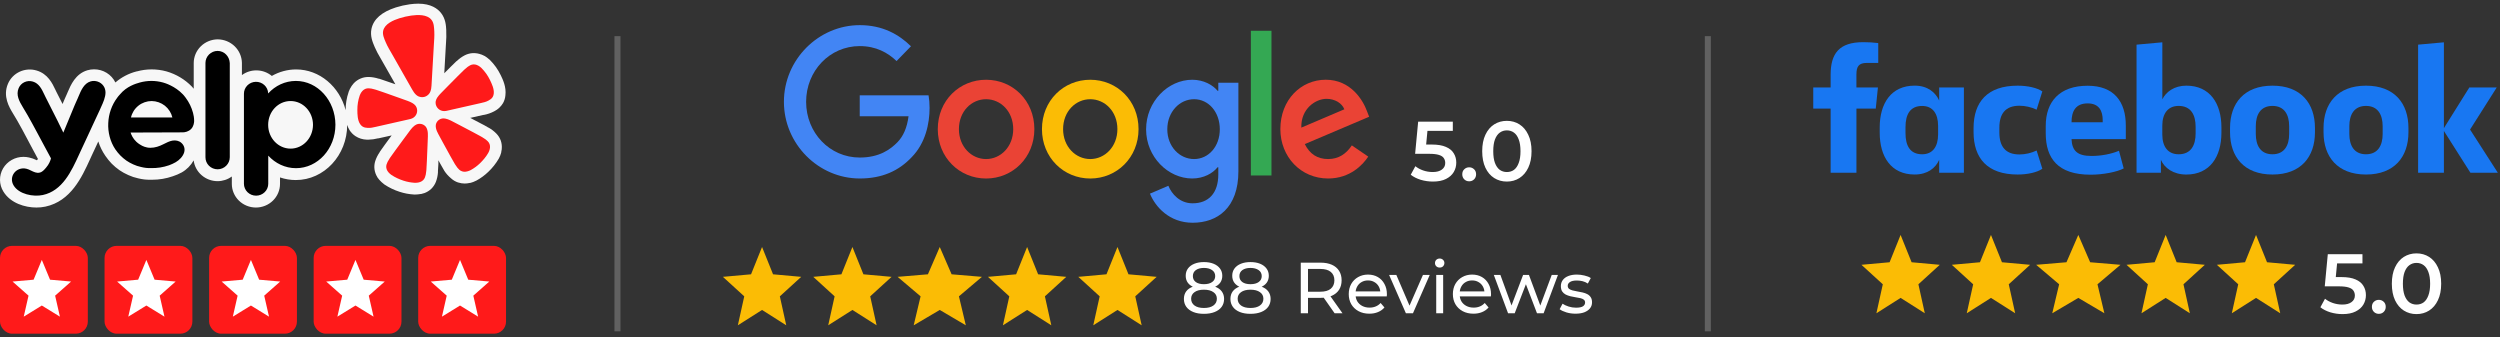 <?xml version="1.0"?>
<svg xmlns="http://www.w3.org/2000/svg" width="415" height="56" viewBox="0 0 415 56" fill="none">
<rect x="0" y="0" width="415" height="56" fill="#333333" stroke="none"/>
<path d="M83.107 12.452C82.655 11.521 82.047 10.671 81.309 9.937C81.161 9.796 81.002 9.666 80.834 9.548C80.707 9.452 80.575 9.362 80.438 9.28H80.41L80.374 9.26C80.226 9.181 80.074 9.11 79.919 9.047H79.879C79.488 8.895 79.072 8.817 78.652 8.817H78.478C78.016 8.846 77.566 8.967 77.155 9.175C76.67 9.428 76.225 9.749 75.833 10.127H75.809L75.785 10.151C75.769 10.168 75.752 10.184 75.733 10.197L75.658 10.267C75.389 10.515 75.119 10.784 74.807 11.098L74.585 11.325C74.304 11.601 74.026 11.879 73.75 12.159C73.836 10.691 73.928 9.187 74.003 7.694C74.003 7.504 74.023 7.306 74.038 7.118C74.094 6.466 74.108 5.81 74.078 5.156V4.997C74.038 4.251 73.975 3.127 73.218 2.164C72.662 1.447 71.551 0.609 69.438 0.609C68.959 0.612 68.482 0.647 68.008 0.714C67.23 0.822 66.463 0.995 65.715 1.231C63.363 1.989 62.005 3.173 61.664 4.783C61.414 5.976 61.863 7.014 62.155 7.701L62.218 7.85C62.484 8.452 62.789 9.036 63.133 9.599L63.419 10.1C64.147 11.401 64.885 12.696 65.632 13.987L64.499 13.598L64.21 13.497C63.791 13.346 63.419 13.217 63.074 13.108L62.979 13.081L62.912 13.062H62.848C62.326 12.89 61.782 12.795 61.232 12.778H61.146C60.712 12.777 60.282 12.861 59.882 13.027C59.44 13.21 59.043 13.484 58.717 13.831C58.609 13.957 58.506 14.086 58.409 14.22L58.386 14.251L58.362 14.286C58.162 14.585 57.998 14.906 57.875 15.242V15.266C57.539 16.238 57.371 17.259 57.379 18.285C56.37 14.399 53.06 11.526 49.155 11.526C47.737 11.53 46.346 11.904 45.124 12.607C44.435 12.036 43.569 11.71 42.666 11.684C41.764 11.657 40.88 11.932 40.158 12.463V10.419C40.133 9.389 39.703 8.408 38.957 7.683C38.211 6.959 37.208 6.546 36.158 6.532C35.094 6.536 34.076 6.954 33.326 7.695C32.576 8.435 32.156 9.437 32.158 10.482V14.729C32.058 14.6 31.951 14.477 31.838 14.36C30.686 13.176 29.237 12.311 27.636 11.852C26.023 11.407 24.317 11.409 22.705 11.857H22.662C21.363 12.191 20.161 12.819 19.154 13.691C18.836 13.035 18.334 12.481 17.707 12.094C17.08 11.707 16.354 11.504 15.613 11.507C15.237 11.507 14.865 11.561 14.505 11.666C12.524 12.253 11.732 14.142 11.249 15.269C11.205 15.374 11.165 15.472 11.123 15.565C11.004 15.845 10.889 16.093 10.798 16.292C10.706 16.484 10.621 16.68 10.544 16.879C10.489 17.03 10.441 17.134 10.387 17.267C10.056 16.609 9.722 15.952 9.385 15.297L9.185 14.885C8.687 13.834 7.938 12.257 6.078 11.705C5.15 11.427 4.15 11.497 3.272 11.901C2.394 12.306 1.701 13.016 1.326 13.894C0.426 15.981 1.543 17.823 2.141 18.81C2.569 19.511 3.119 20.438 3.635 21.403C3.855 21.791 3.939 21.955 4.426 22.883L4.497 23.012L5.115 24.178C5.262 24.445 5.424 24.753 5.614 25.111C5.816 25.499 6.046 25.919 6.299 26.385C6.256 26.444 6.212 26.506 6.161 26.564L6.125 26.607L6.069 26.58C5.674 26.383 5.255 26.236 4.823 26.144C4.517 26.075 4.205 26.039 3.892 26.039C3.206 26.039 2.533 26.216 1.939 26.552C1.345 26.888 0.852 27.372 0.509 27.955C0.167 28.542 -0.009 29.208 0 29.884C0.01 30.561 0.203 31.222 0.562 31.8C1.749 33.742 4.169 34.45 6.05 34.45C6.549 34.452 7.047 34.402 7.534 34.299C11.761 33.398 13.59 29.401 14.925 26.483L15.193 25.896C15.469 25.277 15.755 24.662 16.053 24.053L16.318 23.481C16.588 24.332 16.984 25.139 17.494 25.876C17.809 26.336 18.16 26.769 18.547 27.171C18.941 27.566 19.369 27.925 19.827 28.247C20.288 28.562 20.782 28.834 21.296 29.059C21.821 29.3 22.369 29.481 22.935 29.604C23.282 29.687 23.634 29.751 23.989 29.793C24.314 29.827 24.64 29.842 24.967 29.837H25.256C26.428 29.838 27.593 29.641 28.698 29.254C29.206 29.089 29.698 28.878 30.167 28.624C31.001 28.149 31.686 27.458 32.146 26.626C32.268 27.574 32.737 28.447 33.465 29.081C34.194 29.715 35.132 30.068 36.106 30.074C36.963 30.074 37.797 29.801 38.483 29.296V30.525C38.483 31.566 38.904 32.564 39.654 33.3C40.404 34.037 41.422 34.45 42.482 34.45C43.543 34.45 44.56 34.037 45.31 33.3C46.06 32.564 46.482 31.566 46.482 30.525V29.453C47.326 29.741 48.213 29.888 49.108 29.887C53.804 29.887 57.625 25.782 57.633 20.737C57.73 21.043 57.863 21.337 58.029 21.613C58.281 22.002 58.61 22.337 59 22.596C59.559 22.962 60.212 23.165 60.885 23.183H61.193C61.716 23.171 62.236 23.098 62.741 22.965H62.825L65.014 22.479C64.67 22.946 64.333 23.4 64.009 23.851L63.826 24.104C63.562 24.461 63.335 24.776 63.133 25.079L63.078 25.165L63.038 25.223L63.019 25.25V25.278C62.705 25.726 62.459 26.217 62.29 26.735C62.151 27.174 62.108 27.636 62.164 28.092C62.225 28.557 62.387 29.006 62.638 29.405V29.425C62.73 29.565 62.832 29.701 62.935 29.813L62.959 29.837L62.979 29.863C63.09 29.992 63.212 30.113 63.336 30.229C63.481 30.37 63.637 30.5 63.803 30.619C64.586 31.144 65.442 31.556 66.345 31.842C67.114 32.093 67.913 32.244 68.721 32.289H68.952C69.084 32.291 69.216 32.284 69.347 32.27C69.512 32.256 69.676 32.235 69.838 32.204H69.909C70.075 32.166 70.239 32.118 70.4 32.064H70.424C70.868 31.902 71.273 31.65 71.612 31.325C71.938 31 72.192 30.612 72.36 30.187C72.552 29.677 72.667 29.143 72.701 28.601V28.531C72.704 28.507 72.704 28.484 72.701 28.461V28.371C72.736 27.983 72.753 27.625 72.772 27.205V26.608L72.907 26.848L73.061 27.132C73.275 27.52 73.457 27.847 73.647 28.158L73.695 28.235L73.738 28.305V28.329L73.759 28.36C74.063 28.821 74.433 29.235 74.859 29.591C75.2 29.906 75.604 30.146 76.047 30.295H76.071C76.414 30.408 76.774 30.466 77.136 30.466C77.249 30.466 77.361 30.459 77.472 30.447H77.509C77.679 30.428 77.848 30.4 78.016 30.361H78.086C78.249 30.32 78.409 30.267 78.566 30.206C78.753 30.137 78.933 30.055 79.108 29.961C79.817 29.573 80.47 29.093 81.049 28.535C81.733 27.889 82.319 27.151 82.791 26.343C82.973 26.021 83.112 25.677 83.203 25.32V25.254C83.242 25.093 83.272 24.93 83.29 24.765V24.713C83.335 24.252 83.281 23.786 83.132 23.346C82.976 22.91 82.727 22.513 82.403 22.18C82.019 21.788 81.581 21.453 81.1 21.184H81.072L81.04 21.166L80.978 21.131L80.898 21.079C80.582 20.897 80.229 20.691 79.857 20.513L79.548 20.349C79.056 20.08 78.558 19.82 78.055 19.572L80.225 19.078H80.309C80.925 18.964 81.519 18.755 82.07 18.46C82.666 18.156 83.161 17.692 83.5 17.123C83.723 16.727 83.858 16.289 83.896 15.837C84.07 14.434 83.469 13.194 83.109 12.452H83.107Z" fill="white" fill-opacity="0.96"/>
<path d="M66.748 20.068L68.055 19.771C68.082 19.765 68.128 19.755 68.183 19.737C68.543 19.642 68.853 19.414 69.045 19.099C69.237 18.785 69.298 18.41 69.214 18.052L69.209 18.029C69.166 17.858 69.09 17.697 68.986 17.553C68.84 17.37 68.659 17.218 68.453 17.104C68.211 16.968 67.957 16.853 67.695 16.759L66.263 16.245C65.459 15.952 64.655 15.667 63.843 15.387C63.317 15.204 62.871 15.043 62.484 14.924C62.41 14.904 62.337 14.882 62.265 14.858C61.797 14.718 61.467 14.659 61.189 14.657C61.003 14.65 60.818 14.684 60.646 14.754C60.467 14.83 60.306 14.943 60.174 15.084C60.108 15.157 60.047 15.233 59.989 15.312C59.878 15.481 59.785 15.661 59.714 15.85C59.448 16.622 59.316 17.431 59.322 18.246C59.327 18.981 59.347 19.926 59.76 20.567C59.859 20.731 59.992 20.873 60.151 20.984C60.445 21.183 60.741 21.209 61.05 21.231C61.512 21.263 61.958 21.153 62.404 21.051L66.745 20.067L66.748 20.068ZM81.325 13.261C80.968 12.526 80.489 11.855 79.906 11.276C79.831 11.202 79.75 11.134 79.665 11.072C79.586 11.014 79.504 10.96 79.419 10.91C79.332 10.863 79.242 10.821 79.15 10.783C78.969 10.713 78.775 10.682 78.581 10.691C78.395 10.701 78.213 10.752 78.048 10.838C77.8 10.96 77.53 11.155 77.171 11.482C77.122 11.53 77.06 11.585 77.003 11.636C76.708 11.909 76.379 12.246 75.987 12.637C75.382 13.238 74.787 13.841 74.194 14.45L73.134 15.53C72.94 15.727 72.764 15.939 72.607 16.165C72.472 16.357 72.377 16.572 72.327 16.799C72.298 16.973 72.303 17.151 72.339 17.324L72.345 17.347C72.428 17.704 72.65 18.015 72.963 18.215C73.276 18.414 73.655 18.487 74.022 18.418C74.066 18.412 74.11 18.404 74.153 18.393L79.801 17.112C80.247 17.011 80.698 16.918 81.098 16.689C81.367 16.538 81.622 16.387 81.797 16.082C81.89 15.914 81.947 15.729 81.963 15.538C82.05 14.782 81.648 13.924 81.325 13.261ZM71.213 15.591C71.623 15.087 71.623 14.335 71.658 13.719C71.782 11.664 71.911 9.609 72.015 7.553C72.054 6.774 72.139 6.006 72.092 5.221C72.053 4.574 72.049 3.831 71.632 3.299C70.897 2.362 69.329 2.439 68.26 2.585C67.93 2.63 67.603 2.691 67.279 2.767C66.954 2.843 66.63 2.926 66.316 3.026C65.289 3.356 63.846 3.961 63.603 5.122C63.464 5.778 63.792 6.449 64.043 7.048C64.351 7.774 64.77 8.428 65.152 9.111C66.162 10.914 67.191 12.707 68.216 14.502C68.524 15.037 68.856 15.715 69.449 15.993C69.489 16.01 69.529 16.024 69.57 16.038C69.835 16.136 70.126 16.155 70.402 16.092L70.451 16.082C70.707 16.013 70.938 15.876 71.12 15.687C71.153 15.656 71.183 15.626 71.213 15.591ZM70.723 21.093C70.564 20.872 70.337 20.707 70.076 20.621C69.814 20.534 69.532 20.531 69.269 20.612C69.207 20.632 69.146 20.656 69.088 20.685C68.998 20.73 68.912 20.783 68.831 20.843C68.6 21.021 68.394 21.229 68.217 21.459C68.172 21.516 68.13 21.591 68.075 21.641L67.167 22.866C66.652 23.555 66.143 24.244 65.641 24.943C65.311 25.395 65.028 25.777 64.802 26.114C64.76 26.178 64.716 26.248 64.676 26.306C64.406 26.714 64.254 27.012 64.176 27.278C64.117 27.455 64.098 27.642 64.121 27.826C64.146 28.018 64.212 28.202 64.314 28.368C64.369 28.45 64.427 28.531 64.49 28.608C64.626 28.762 64.78 28.9 64.947 29.02C65.575 29.448 66.261 29.756 66.983 29.994C67.584 30.19 68.209 30.307 68.841 30.343C68.949 30.348 69.057 30.346 69.164 30.336C69.263 30.327 69.362 30.313 69.46 30.295C69.558 30.273 69.654 30.245 69.749 30.213C69.934 30.145 70.102 30.04 70.243 29.904C70.376 29.773 70.479 29.615 70.543 29.441C70.648 29.184 70.717 28.858 70.763 28.374C70.766 28.305 70.777 28.223 70.784 28.148C70.82 27.746 70.837 27.272 70.862 26.718C70.907 25.864 70.942 25.014 70.969 24.162L71.028 22.646C71.041 22.298 71.03 21.911 70.931 21.564C70.888 21.397 70.817 21.238 70.723 21.093ZM80.98 23.465C80.791 23.26 80.522 23.057 80.098 22.806C80.037 22.772 79.965 22.727 79.899 22.688C79.546 22.479 79.121 22.261 78.625 21.996C77.862 21.584 77.099 21.184 76.327 20.787L74.966 20.078C74.896 20.058 74.825 20.008 74.757 19.976C74.496 19.845 74.218 19.748 73.93 19.687C73.831 19.668 73.731 19.658 73.63 19.656C73.565 19.656 73.5 19.659 73.435 19.667C73.162 19.709 72.91 19.833 72.714 20.024C72.518 20.214 72.389 20.46 72.344 20.727C72.324 20.897 72.33 21.069 72.364 21.236C72.43 21.592 72.591 21.944 72.759 22.252L73.485 23.59C73.891 24.344 74.3 25.093 74.719 25.841C74.99 26.328 75.216 26.746 75.427 27.092C75.467 27.157 75.512 27.227 75.546 27.287C75.804 27.703 76.009 27.964 76.218 28.153C76.357 28.284 76.524 28.384 76.707 28.444C76.89 28.505 77.084 28.525 77.276 28.503C77.376 28.491 77.475 28.474 77.573 28.451C77.774 28.399 77.968 28.324 78.151 28.228C78.704 27.924 79.213 27.55 79.666 27.115C80.209 26.59 80.69 26.017 81.064 25.362C81.116 25.27 81.16 25.174 81.198 25.074C81.233 24.982 81.263 24.889 81.289 24.795C81.311 24.698 81.328 24.601 81.34 24.503C81.358 24.311 81.336 24.117 81.273 23.934C81.212 23.758 81.112 23.597 80.98 23.464V23.465Z" fill="#FF1A1A"/>
<path fill-rule="evenodd" clip-rule="evenodd" d="M34.106 10.455C34.106 9.353 35.02 8.452 36.124 8.452C37.212 8.452 38.096 9.353 38.143 10.471V26.101C38.143 27.203 37.228 28.103 36.124 28.103C35.857 28.103 35.593 28.051 35.346 27.95C35.1 27.849 34.877 27.701 34.689 27.515C34.502 27.329 34.353 27.108 34.253 26.865C34.153 26.622 34.103 26.363 34.106 26.101V10.455ZM32.228 20.109C32.212 20.419 32.134 20.994 31.724 21.413C31.282 21.863 30.683 21.971 30.336 21.971C28.893 21.98 27.45 21.984 26.007 21.987C24.564 21.991 23.121 21.995 21.678 22.002C21.804 22.391 22.056 22.981 22.623 23.524C22.97 23.85 23.301 24.036 23.444 24.114C23.617 24.222 24.216 24.533 24.957 24.533C25.747 24.533 26.44 24.284 27.119 23.943L27.175 23.914C27.647 23.674 28.133 23.427 28.648 23.337C29.152 23.26 29.689 23.353 30.083 23.695C30.556 24.098 30.746 24.688 30.572 25.293C30.367 25.976 29.784 26.566 29.169 26.923C28.817 27.125 28.448 27.296 28.065 27.435C27.089 27.775 26.057 27.933 25.021 27.901C24.77 27.901 24.501 27.901 24.232 27.87C23.949 27.84 23.666 27.777 23.397 27.715C22.961 27.622 22.538 27.482 22.134 27.296C21.731 27.12 21.345 26.907 20.983 26.659C20.622 26.404 20.284 26.119 19.975 25.805C19.667 25.488 19.387 25.145 19.138 24.781C18.287 23.508 17.892 21.941 17.971 20.419C18.034 18.93 18.539 17.439 19.454 16.229C19.553 16.077 19.667 15.948 19.775 15.826C19.823 15.773 19.869 15.721 19.912 15.67C21.041 14.314 22.55 13.886 23.172 13.709L23.207 13.698C24.47 13.346 25.808 13.346 27.071 13.698C27.371 13.777 29.059 14.289 30.367 15.67C30.43 15.732 30.605 15.933 30.825 16.229C31.385 16.977 31.796 17.822 32.037 18.72L32.039 18.728C32.134 19.069 32.228 19.535 32.228 20.109ZM22.971 17.549C22.348 18.046 21.915 18.734 21.741 19.503H28.617C28.431 18.735 27.994 18.048 27.371 17.547C26.744 17.054 25.967 16.781 25.163 16.772C24.364 16.78 23.591 17.053 22.97 17.547L22.971 17.549ZM49.119 13.435C47.321 13.435 45.681 14.227 44.514 15.515V15.468C44.491 14.95 44.261 14.463 43.875 14.11C43.488 13.757 42.976 13.567 42.449 13.582C41.921 13.596 41.42 13.813 41.054 14.186C40.689 14.56 40.487 15.059 40.493 15.577V30.493C40.491 30.754 40.543 31.012 40.644 31.253C40.745 31.495 40.893 31.714 41.081 31.899C41.269 32.083 41.492 32.23 41.737 32.33C41.983 32.429 42.246 32.48 42.512 32.48C42.777 32.48 43.041 32.429 43.286 32.329C43.531 32.229 43.754 32.083 43.942 31.898C44.13 31.714 44.278 31.494 44.379 31.253C44.48 31.012 44.531 30.754 44.53 30.493V25.836C45.697 27.109 47.321 27.917 49.135 27.917C52.747 27.917 55.68 24.703 55.68 20.698C55.665 16.695 52.731 13.435 49.119 13.435ZM48.236 24.672C46.186 24.672 44.514 22.918 44.514 20.73C44.514 18.526 46.17 16.772 48.236 16.772C50.286 16.772 51.958 18.526 51.958 20.73C51.942 22.918 50.286 24.672 48.236 24.672ZM14.944 21.739L14.281 23.167C13.981 23.787 13.681 24.424 13.398 25.061L13.124 25.658C11.862 28.41 10.367 31.677 7.105 32.371C5.528 32.712 3.147 32.247 2.263 30.787C1.38 29.314 2.689 27.621 4.377 28.009C4.643 28.067 4.904 28.195 5.169 28.325C5.609 28.541 6.055 28.758 6.537 28.661C6.995 28.584 7.278 28.258 7.641 27.838C8.145 27.265 8.367 26.659 8.461 26.302L8.438 26.248C8.431 26.23 8.423 26.211 8.414 26.194C8.003 25.442 7.645 24.77 7.345 24.209C7.177 23.892 7.008 23.575 6.836 23.26L6.149 21.979C5.645 21.041 5.561 20.887 5.339 20.482C4.848 19.573 4.333 18.678 3.793 17.797C3.21 16.834 2.61 15.764 3.099 14.629C3.283 14.19 3.628 13.835 4.066 13.634C4.505 13.433 5.004 13.401 5.465 13.544C6.48 13.846 6.93 14.794 7.35 15.68C7.426 15.841 7.501 15.999 7.578 16.151C8.256 17.47 8.919 18.79 9.581 20.109C9.64 20.24 9.728 20.418 9.837 20.637C9.933 20.83 10.046 21.056 10.164 21.304L10.34 21.662C10.408 21.802 10.468 21.922 10.512 22.018C10.819 21.266 11.131 20.517 11.441 19.767C11.753 19.018 12.065 18.27 12.372 17.517C12.381 17.475 12.454 17.315 12.566 17.073C12.659 16.868 12.778 16.605 12.909 16.306L13.042 15.99C13.451 15.012 13.944 13.834 15.038 13.513C15.426 13.402 15.84 13.413 16.221 13.544C16.603 13.675 16.933 13.919 17.167 14.242C17.404 14.568 17.498 14.941 17.514 15.313C17.526 16.137 17.121 17.021 16.773 17.779C16.689 17.965 16.607 18.142 16.537 18.309L16.495 18.399C16.398 18.613 16.136 19.189 15.684 20.14C15.522 20.48 15.365 20.822 15.207 21.167L14.944 21.739Z" fill="black"/>
<rect y="40.813" width="14.579" height="14.579" rx="2" fill="#FF1A1A"/>
<g clip-path="url(#clip0_3_124)">
<path fill-rule="evenodd" clip-rule="evenodd" d="M6.942 50.717L9.945 52.565L9.151 49.079L11.802 46.736L8.307 46.429L6.942 43.143L5.577 46.429L2.083 46.736L4.734 49.079L3.939 52.565L6.942 50.717Z" fill="white"/>
</g>
<rect x="17.355" y="40.813" width="14.579" height="14.579" rx="2" fill="#FF1A1A"/>
<g clip-path="url(#clip1_3_124)">
<path fill-rule="evenodd" clip-rule="evenodd" d="M24.297 50.717L27.301 52.565L26.506 49.079L29.157 46.736L25.663 46.429L24.297 43.143L22.933 46.429L19.438 46.736L22.089 49.079L21.294 52.565L24.297 50.717Z" fill="white"/>
</g>
<rect x="34.711" y="40.813" width="14.579" height="14.579" rx="2" fill="#FF1A1A"/>
<g clip-path="url(#clip2_3_124)">
<path fill-rule="evenodd" clip-rule="evenodd" d="M41.653 50.717L44.656 52.565L43.861 49.079L46.512 46.736L43.018 46.429L41.653 43.143L40.288 46.429L36.793 46.736L39.444 49.079L38.65 52.565L41.653 50.717Z" fill="white"/>
</g>
<rect x="69.421" y="40.813" width="14.579" height="14.579" rx="2" fill="#FF1A1A"/>
<g clip-path="url(#clip3_3_124)">
<path fill-rule="evenodd" clip-rule="evenodd" d="M76.364 50.717L79.367 52.565L78.572 49.079L81.223 46.736L77.729 46.429L76.364 43.143L74.999 46.429L71.504 46.736L74.155 49.079L73.361 52.565L76.364 50.717Z" fill="white"/>
</g>
<rect x="52.066" y="40.813" width="14.579" height="14.579" rx="2" fill="#FF1A1A"/>
<g clip-path="url(#clip4_3_124)">
<path fill-rule="evenodd" clip-rule="evenodd" d="M59.008 50.717L62.011 52.565L61.217 49.079L63.868 46.736L60.373 46.429L59.008 43.143L57.643 46.429L54.149 46.736L56.8 49.079L56.005 52.565L59.008 50.717Z" fill="white"/>
</g>
<path fill-rule="evenodd" clip-rule="evenodd" d="M126.5 51.45L130.517 54L129.454 49.191L133 45.956L128.326 45.534L126.5 41L124.674 45.534L120 45.956L123.546 49.191L122.483 54L126.5 51.45Z" fill="#FBBC05"/>
<path fill-rule="evenodd" clip-rule="evenodd" d="M141.5 51.45L145.517 54L144.454 49.191L148 45.956L143.326 45.534L141.5 41L139.674 45.534L135 45.956L138.546 49.191L137.483 54L141.5 51.45Z" fill="#FBBC05"/>
<path fill-rule="evenodd" clip-rule="evenodd" d="M156 51.45L160.326 54L159.181 49.191L163 45.956L157.966 45.534L156 41L154.034 45.534L149 45.956L152.818 49.191L151.674 54L156 51.45Z" fill="#FBBC05"/>
<path fill-rule="evenodd" clip-rule="evenodd" d="M170.5 51.45L174.517 54L173.454 49.191L177 45.956L172.326 45.534L170.5 41L168.674 45.534L164 45.956L167.546 49.191L166.483 54L170.5 51.45Z" fill="#FBBC05"/>
<path fill-rule="evenodd" clip-rule="evenodd" d="M185.5 51.45L189.517 54L188.454 49.191L192 45.956L187.326 45.534L185.5 41L183.674 45.534L179 45.956L182.546 49.191L181.483 54L185.5 51.45Z" fill="#FBBC05"/>
<path d="M199.852 52.096C199.172 52.096 198.584 51.996 198.088 51.796C197.592 51.596 197.208 51.312 196.936 50.944C196.664 50.568 196.528 50.128 196.528 49.624C196.528 49.128 196.656 48.708 196.912 48.364C197.176 48.012 197.556 47.748 198.052 47.572C198.548 47.388 199.148 47.296 199.852 47.296C200.556 47.296 201.156 47.388 201.652 47.572C202.156 47.748 202.54 48.012 202.804 48.364C203.068 48.716 203.2 49.136 203.2 49.624C203.2 50.128 203.064 50.568 202.792 50.944C202.52 51.312 202.132 51.596 201.628 51.796C201.124 51.996 200.532 52.096 199.852 52.096ZM199.852 51.124C200.524 51.124 201.048 50.988 201.424 50.716C201.808 50.436 202 50.06 202 49.588C202 49.124 201.808 48.76 201.424 48.496C201.048 48.224 200.524 48.088 199.852 48.088C199.188 48.088 198.668 48.224 198.292 48.496C197.916 48.76 197.728 49.124 197.728 49.588C197.728 50.06 197.916 50.436 198.292 50.716C198.668 50.988 199.188 51.124 199.852 51.124ZM199.852 47.944C199.212 47.944 198.668 47.86 198.22 47.692C197.772 47.516 197.428 47.268 197.188 46.948C196.948 46.62 196.828 46.232 196.828 45.784C196.828 45.312 196.952 44.908 197.2 44.572C197.456 44.228 197.812 43.964 198.268 43.78C198.724 43.596 199.252 43.504 199.852 43.504C200.46 43.504 200.992 43.596 201.448 43.78C201.904 43.964 202.26 44.228 202.516 44.572C202.772 44.908 202.9 45.312 202.9 45.784C202.9 46.232 202.78 46.62 202.54 46.948C202.3 47.268 201.952 47.516 201.496 47.692C201.04 47.86 200.492 47.944 199.852 47.944ZM199.852 47.176C200.436 47.176 200.892 47.056 201.22 46.816C201.556 46.576 201.724 46.248 201.724 45.832C201.724 45.408 201.552 45.076 201.208 44.836C200.864 44.596 200.412 44.476 199.852 44.476C199.292 44.476 198.844 44.596 198.508 44.836C198.18 45.076 198.016 45.408 198.016 45.832C198.016 46.248 198.176 46.576 198.496 46.816C198.824 47.056 199.276 47.176 199.852 47.176ZM207.575 52.096C206.895 52.096 206.307 51.996 205.811 51.796C205.315 51.596 204.931 51.312 204.659 50.944C204.387 50.568 204.251 50.128 204.251 49.624C204.251 49.128 204.379 48.708 204.635 48.364C204.899 48.012 205.279 47.748 205.775 47.572C206.271 47.388 206.871 47.296 207.575 47.296C208.279 47.296 208.879 47.388 209.375 47.572C209.879 47.748 210.263 48.012 210.527 48.364C210.791 48.716 210.923 49.136 210.923 49.624C210.923 50.128 210.787 50.568 210.515 50.944C210.243 51.312 209.855 51.596 209.351 51.796C208.847 51.996 208.255 52.096 207.575 52.096ZM207.575 51.124C208.247 51.124 208.771 50.988 209.147 50.716C209.531 50.436 209.723 50.06 209.723 49.588C209.723 49.124 209.531 48.76 209.147 48.496C208.771 48.224 208.247 48.088 207.575 48.088C206.911 48.088 206.391 48.224 206.015 48.496C205.639 48.76 205.451 49.124 205.451 49.588C205.451 50.06 205.639 50.436 206.015 50.716C206.391 50.988 206.911 51.124 207.575 51.124ZM207.575 47.944C206.935 47.944 206.391 47.86 205.943 47.692C205.495 47.516 205.151 47.268 204.911 46.948C204.671 46.62 204.551 46.232 204.551 45.784C204.551 45.312 204.675 44.908 204.923 44.572C205.179 44.228 205.535 43.964 205.991 43.78C206.447 43.596 206.975 43.504 207.575 43.504C208.183 43.504 208.715 43.596 209.171 43.78C209.627 43.964 209.983 44.228 210.239 44.572C210.495 44.908 210.623 45.312 210.623 45.784C210.623 46.232 210.503 46.62 210.263 46.948C210.023 47.268 209.675 47.516 209.219 47.692C208.763 47.86 208.215 47.944 207.575 47.944ZM207.575 47.176C208.159 47.176 208.615 47.056 208.943 46.816C209.279 46.576 209.447 46.248 209.447 45.832C209.447 45.408 209.275 45.076 208.931 44.836C208.587 44.596 208.135 44.476 207.575 44.476C207.015 44.476 206.567 44.596 206.231 44.836C205.903 45.076 205.739 45.408 205.739 45.832C205.739 46.248 205.899 46.576 206.219 46.816C206.547 47.056 206.999 47.176 207.575 47.176ZM215.928 52V43.6H219.204C219.94 43.6 220.568 43.716 221.088 43.948C221.608 44.18 222.008 44.516 222.288 44.956C222.568 45.396 222.708 45.92 222.708 46.528C222.708 47.136 222.568 47.66 222.288 48.1C222.008 48.532 221.608 48.864 221.088 49.096C220.568 49.328 219.94 49.444 219.204 49.444H216.588L217.128 48.892V52H215.928ZM221.544 52L219.408 48.952H220.692L222.852 52H221.544ZM217.128 49.012L216.588 48.424H219.168C219.936 48.424 220.516 48.26 220.908 47.932C221.308 47.596 221.508 47.128 221.508 46.528C221.508 45.928 221.308 45.464 220.908 45.136C220.516 44.808 219.936 44.644 219.168 44.644H216.588L217.128 44.044V49.012ZM227.311 52.072C226.631 52.072 226.031 51.932 225.511 51.652C224.999 51.372 224.599 50.988 224.311 50.5C224.031 50.012 223.891 49.452 223.891 48.82C223.891 48.188 224.027 47.628 224.299 47.14C224.579 46.652 224.959 46.272 225.439 46C225.927 45.72 226.475 45.58 227.083 45.58C227.699 45.58 228.243 45.716 228.715 45.988C229.187 46.26 229.555 46.644 229.819 47.14C230.091 47.628 230.227 48.2 230.227 48.856C230.227 48.904 230.223 48.96 230.215 49.024C230.215 49.088 230.211 49.148 230.203 49.204H224.791V48.376H229.603L229.135 48.664C229.143 48.256 229.059 47.892 228.883 47.572C228.707 47.252 228.463 47.004 228.151 46.828C227.847 46.644 227.491 46.552 227.083 46.552C226.683 46.552 226.327 46.644 226.015 46.828C225.703 47.004 225.459 47.256 225.283 47.584C225.107 47.904 225.019 48.272 225.019 48.688V48.88C225.019 49.304 225.115 49.684 225.307 50.02C225.507 50.348 225.783 50.604 226.135 50.788C226.487 50.972 226.891 51.064 227.347 51.064C227.723 51.064 228.063 51 228.367 50.872C228.679 50.744 228.951 50.552 229.183 50.296L229.819 51.04C229.531 51.376 229.171 51.632 228.739 51.808C228.315 51.984 227.839 52.072 227.311 52.072ZM233.377 52L230.593 45.64H231.793L234.265 51.4H233.689L236.209 45.64H237.337L234.553 52H233.377ZM238.412 52V45.64H239.564V52H238.412ZM238.988 44.416C238.764 44.416 238.576 44.344 238.424 44.2C238.28 44.056 238.208 43.88 238.208 43.672C238.208 43.456 238.28 43.276 238.424 43.132C238.576 42.988 238.764 42.916 238.988 42.916C239.212 42.916 239.396 42.988 239.54 43.132C239.692 43.268 239.768 43.44 239.768 43.648C239.768 43.864 239.696 44.048 239.552 44.2C239.408 44.344 239.22 44.416 238.988 44.416ZM244.596 52.072C243.916 52.072 243.316 51.932 242.796 51.652C242.284 51.372 241.884 50.988 241.596 50.5C241.316 50.012 241.176 49.452 241.176 48.82C241.176 48.188 241.312 47.628 241.584 47.14C241.864 46.652 242.244 46.272 242.724 46C243.212 45.72 243.76 45.58 244.368 45.58C244.984 45.58 245.528 45.716 246 45.988C246.472 46.26 246.84 46.644 247.104 47.14C247.376 47.628 247.512 48.2 247.512 48.856C247.512 48.904 247.508 48.96 247.5 49.024C247.5 49.088 247.496 49.148 247.488 49.204H242.076V48.376H246.888L246.42 48.664C246.428 48.256 246.344 47.892 246.168 47.572C245.992 47.252 245.748 47.004 245.436 46.828C245.132 46.644 244.776 46.552 244.368 46.552C243.968 46.552 243.612 46.644 243.3 46.828C242.988 47.004 242.744 47.256 242.568 47.584C242.392 47.904 242.304 48.272 242.304 48.688V48.88C242.304 49.304 242.4 49.684 242.592 50.02C242.792 50.348 243.068 50.604 243.42 50.788C243.772 50.972 244.176 51.064 244.632 51.064C245.008 51.064 245.348 51 245.652 50.872C245.964 50.744 246.236 50.552 246.468 50.296L247.104 51.04C246.816 51.376 246.456 51.632 246.024 51.808C245.6 51.984 245.124 52.072 244.596 52.072ZM250.338 52L247.974 45.64H249.066L251.166 51.4H250.65L252.834 45.64H253.806L255.942 51.4H255.438L257.586 45.64H258.618L256.242 52H255.138L253.134 46.744H253.47L251.442 52H250.338ZM261.529 52.072C261.001 52.072 260.497 52 260.017 51.856C259.545 51.712 259.173 51.536 258.901 51.328L259.381 50.416C259.653 50.6 259.989 50.756 260.389 50.884C260.789 51.012 261.197 51.076 261.613 51.076C262.149 51.076 262.533 51 262.765 50.848C263.005 50.696 263.125 50.484 263.125 50.212C263.125 50.012 263.053 49.856 262.909 49.744C262.765 49.632 262.573 49.548 262.333 49.492C262.101 49.436 261.841 49.388 261.553 49.348C261.265 49.3 260.977 49.244 260.689 49.18C260.401 49.108 260.137 49.012 259.897 48.892C259.657 48.764 259.465 48.592 259.321 48.376C259.177 48.152 259.105 47.856 259.105 47.488C259.105 47.104 259.213 46.768 259.429 46.48C259.645 46.192 259.949 45.972 260.341 45.82C260.741 45.66 261.213 45.58 261.757 45.58C262.173 45.58 262.593 45.632 263.017 45.736C263.449 45.832 263.801 45.972 264.073 46.156L263.581 47.068C263.293 46.876 262.993 46.744 262.681 46.672C262.369 46.6 262.057 46.564 261.745 46.564C261.241 46.564 260.865 46.648 260.617 46.816C260.369 46.976 260.245 47.184 260.245 47.44C260.245 47.656 260.317 47.824 260.461 47.944C260.613 48.056 260.805 48.144 261.037 48.208C261.277 48.272 261.541 48.328 261.829 48.376C262.117 48.416 262.405 48.472 262.693 48.544C262.981 48.608 263.241 48.7 263.473 48.82C263.713 48.94 263.905 49.108 264.049 49.324C264.201 49.54 264.277 49.828 264.277 50.188C264.277 50.572 264.165 50.904 263.941 51.184C263.717 51.464 263.401 51.684 262.993 51.844C262.585 51.996 262.097 52.072 261.529 52.072Z" fill="white"/>
<path d="M171.704 21.436C171.704 26.155 168.105 29.633 163.688 29.633C159.27 29.633 155.671 26.155 155.671 21.436C155.671 16.683 159.27 13.239 163.688 13.239C168.105 13.239 171.704 16.683 171.704 21.436ZM168.195 21.436C168.195 18.487 166.109 16.469 163.688 16.469C161.266 16.469 159.18 18.487 159.18 21.436C159.18 24.356 161.266 26.403 163.688 26.403C166.109 26.403 168.195 24.352 168.195 21.436Z" fill="#EA4335"/>
<path d="M188.998 21.436C188.998 26.155 185.399 29.633 180.982 29.633C176.564 29.633 172.965 26.155 172.965 21.436C172.965 16.687 176.564 13.239 180.982 13.239C185.399 13.239 188.998 16.683 188.998 21.436ZM185.489 21.436C185.489 18.487 183.403 16.469 180.982 16.469C178.56 16.469 176.474 18.487 176.474 21.436C176.474 24.356 178.56 26.403 180.982 26.403C183.403 26.403 185.489 24.352 185.489 21.436Z" fill="#FBBC05"/>
<path d="M205.572 13.734V28.45C205.572 34.504 202.091 36.976 197.977 36.976C194.104 36.976 191.772 34.319 190.893 32.146L193.949 30.841C194.493 32.176 195.826 33.75 197.973 33.75C200.607 33.75 202.239 32.083 202.239 28.946V27.767H202.116C201.331 28.761 199.818 29.629 197.908 29.629C193.913 29.629 190.252 26.059 190.252 21.466C190.252 16.839 193.913 13.239 197.908 13.239C199.814 13.239 201.327 14.108 202.116 15.072H202.239V13.738H205.572V13.734ZM202.488 21.466C202.488 18.579 200.61 16.469 198.222 16.469C195.801 16.469 193.772 18.579 193.772 21.466C193.772 24.322 195.801 26.403 198.222 26.403C200.61 26.403 202.488 24.322 202.488 21.466Z" fill="#4285F4"/>
<path d="M211.066 5.109V29.13H207.643V5.109H211.066Z" fill="#34A853"/>
<path d="M224.404 24.134L227.128 25.997C226.249 27.331 224.13 29.629 220.47 29.629C215.93 29.629 212.54 26.03 212.54 21.432C212.54 16.558 215.959 13.235 220.077 13.235C224.224 13.235 226.253 16.621 226.916 18.45L227.279 19.381L216.597 23.92C217.415 25.564 218.686 26.403 220.47 26.403C222.257 26.403 223.496 25.501 224.404 24.134ZM216.02 21.185L223.161 18.143C222.769 17.12 221.587 16.406 220.196 16.406C218.413 16.406 215.93 18.021 216.02 21.185Z" fill="#EA4335"/>
<path d="M142.715 19.304V15.826H154.14C154.251 16.432 154.309 17.149 154.309 17.925C154.309 20.534 153.614 23.761 151.373 26.059C149.193 28.388 146.408 29.629 142.718 29.629C135.88 29.629 130.13 23.916 130.13 16.901C130.13 9.887 135.88 4.174 142.718 4.174C146.501 4.174 149.196 5.696 151.221 7.681L148.829 10.135C147.377 8.738 145.41 7.651 142.715 7.651C137.721 7.651 133.816 11.779 133.816 16.901C133.816 22.024 137.721 26.152 142.715 26.152C145.954 26.152 147.799 24.818 148.98 23.605C149.939 22.622 150.569 21.218 150.818 19.3L142.715 19.304Z" fill="#4285F4"/>
<path d="M237.864 30.14C237.173 30.14 236.497 30.042 235.834 29.846C235.181 29.641 234.63 29.361 234.182 29.006L234.952 27.592C235.307 27.881 235.736 28.115 236.24 28.292C236.753 28.469 237.285 28.558 237.836 28.558C238.48 28.558 238.984 28.423 239.348 28.152C239.721 27.881 239.908 27.517 239.908 27.06C239.908 26.752 239.829 26.481 239.67 26.248C239.521 26.015 239.25 25.837 238.858 25.716C238.475 25.595 237.948 25.534 237.276 25.534H234.91L235.414 20.2H241.168V21.726H236.086L237.038 20.858L236.66 24.848L235.708 23.994H237.682C238.653 23.994 239.432 24.125 240.02 24.386C240.617 24.638 241.051 24.993 241.322 25.45C241.602 25.898 241.742 26.411 241.742 26.99C241.742 27.559 241.602 28.082 241.322 28.558C241.042 29.034 240.613 29.417 240.034 29.706C239.465 29.995 238.741 30.14 237.864 30.14ZM243.884 30.098C243.566 30.098 243.296 29.991 243.072 29.776C242.848 29.552 242.736 29.272 242.736 28.936C242.736 28.581 242.848 28.301 243.072 28.096C243.296 27.881 243.566 27.774 243.884 27.774C244.201 27.774 244.472 27.881 244.696 28.096C244.92 28.301 245.032 28.581 245.032 28.936C245.032 29.272 244.92 29.552 244.696 29.776C244.472 29.991 244.201 30.098 243.884 30.098ZM250.134 30.14C249.359 30.14 248.659 29.944 248.034 29.552C247.418 29.16 246.932 28.591 246.578 27.844C246.223 27.088 246.046 26.173 246.046 25.1C246.046 24.027 246.223 23.117 246.578 22.37C246.932 21.614 247.418 21.04 248.034 20.648C248.659 20.256 249.359 20.06 250.134 20.06C250.918 20.06 251.618 20.256 252.234 20.648C252.85 21.04 253.335 21.614 253.69 22.37C254.054 23.117 254.236 24.027 254.236 25.1C254.236 26.173 254.054 27.088 253.69 27.844C253.335 28.591 252.85 29.16 252.234 29.552C251.618 29.944 250.918 30.14 250.134 30.14ZM250.134 28.558C250.591 28.558 250.988 28.437 251.324 28.194C251.66 27.942 251.921 27.559 252.108 27.046C252.304 26.533 252.402 25.884 252.402 25.1C252.402 24.307 252.304 23.658 252.108 23.154C251.921 22.641 251.66 22.263 251.324 22.02C250.988 21.768 250.591 21.642 250.134 21.642C249.695 21.642 249.303 21.768 248.958 22.02C248.622 22.263 248.356 22.641 248.16 23.154C247.973 23.658 247.88 24.307 247.88 25.1C247.88 25.884 247.973 26.533 248.16 27.046C248.356 27.559 248.622 27.942 248.958 28.194C249.303 28.437 249.695 28.558 250.134 28.558Z" fill="white"/>
<path fill-rule="evenodd" clip-rule="evenodd" d="M315.5 49.45L319.517 52L318.454 47.191L322 43.956L317.326 43.534L315.5 39L313.674 43.534L309 43.956L312.546 47.191L311.483 52L315.5 49.45Z" fill="#FBBC05"/>
<path fill-rule="evenodd" clip-rule="evenodd" d="M330.5 49.45L334.517 52L333.454 47.191L337 43.956L332.326 43.534L330.5 39L328.674 43.534L324 43.956L327.546 47.191L326.483 52L330.5 49.45Z" fill="#FBBC05"/>
<path fill-rule="evenodd" clip-rule="evenodd" d="M345 49.45L349.326 52L348.181 47.191L352 43.956L346.966 43.534L345 39L343.034 43.534L338 43.956L341.818 47.191L340.674 52L345 49.45Z" fill="#FBBC05"/>
<path fill-rule="evenodd" clip-rule="evenodd" d="M359.5 49.45L363.517 52L362.454 47.191L366 43.956L361.326 43.534L359.5 39L357.674 43.534L353 43.956L356.546 47.191L355.483 52L359.5 49.45Z" fill="#FBBC05"/>
<path fill-rule="evenodd" clip-rule="evenodd" d="M374.5 49.45L378.517 52L377.454 47.191L381 43.956L376.326 43.534L374.5 39L372.674 43.534L368 43.956L371.546 47.191L370.483 52L374.5 49.45Z" fill="#FBBC05"/>
<path d="M388.864 52.14C388.173 52.14 387.497 52.042 386.834 51.846C386.181 51.641 385.63 51.361 385.182 51.006L385.952 49.592C386.307 49.881 386.736 50.115 387.24 50.292C387.753 50.469 388.285 50.558 388.836 50.558C389.48 50.558 389.984 50.423 390.348 50.152C390.721 49.881 390.908 49.517 390.908 49.06C390.908 48.752 390.829 48.481 390.67 48.248C390.521 48.015 390.25 47.837 389.858 47.716C389.475 47.595 388.948 47.534 388.276 47.534H385.91L386.414 42.2H392.168V43.726H387.086L388.038 42.858L387.66 46.848L386.708 45.994H388.682C389.653 45.994 390.432 46.125 391.02 46.386C391.617 46.638 392.051 46.993 392.322 47.45C392.602 47.898 392.742 48.411 392.742 48.99C392.742 49.559 392.602 50.082 392.322 50.558C392.042 51.034 391.613 51.417 391.034 51.706C390.465 51.995 389.741 52.14 388.864 52.14ZM394.884 52.098C394.566 52.098 394.296 51.991 394.072 51.776C393.848 51.552 393.736 51.272 393.736 50.936C393.736 50.581 393.848 50.301 394.072 50.096C394.296 49.881 394.566 49.774 394.884 49.774C395.201 49.774 395.472 49.881 395.696 50.096C395.92 50.301 396.032 50.581 396.032 50.936C396.032 51.272 395.92 51.552 395.696 51.776C395.472 51.991 395.201 52.098 394.884 52.098ZM401.134 52.14C400.359 52.14 399.659 51.944 399.034 51.552C398.418 51.16 397.932 50.591 397.578 49.844C397.223 49.088 397.046 48.173 397.046 47.1C397.046 46.027 397.223 45.117 397.578 44.37C397.932 43.614 398.418 43.04 399.034 42.648C399.659 42.256 400.359 42.06 401.134 42.06C401.918 42.06 402.618 42.256 403.234 42.648C403.85 43.04 404.335 43.614 404.69 44.37C405.054 45.117 405.236 46.027 405.236 47.1C405.236 48.173 405.054 49.088 404.69 49.844C404.335 50.591 403.85 51.16 403.234 51.552C402.618 51.944 401.918 52.14 401.134 52.14ZM401.134 50.558C401.591 50.558 401.988 50.437 402.324 50.194C402.66 49.942 402.921 49.559 403.108 49.046C403.304 48.533 403.402 47.884 403.402 47.1C403.402 46.307 403.304 45.658 403.108 45.154C402.921 44.641 402.66 44.263 402.324 44.02C401.988 43.768 401.591 43.642 401.134 43.642C400.695 43.642 400.303 43.768 399.958 44.02C399.622 44.263 399.356 44.641 399.16 45.154C398.973 45.658 398.88 46.307 398.88 47.1C398.88 47.884 398.973 48.533 399.16 49.046C399.356 49.559 399.622 49.942 399.958 50.194C400.303 50.437 400.695 50.558 401.134 50.558Z" fill="white"/>
<path d="M309.891 10.445C308.553 10.445 308.166 11.039 308.166 12.348V14.519H311.735L311.377 18.026H308.168V28.671H303.885V18.026H301V14.519H303.885V12.407C303.885 8.869 305.312 7 309.292 7C310.126 6.998 310.96 7.048 311.788 7.148V10.45L309.891 10.445Z" fill="#1877F2"/>
<path d="M312.032 21.149C312.032 17.195 313.905 14.216 317.83 14.216C319.971 14.216 321.278 15.317 321.903 16.684V14.519H326.006V28.671H321.903V26.531C321.308 27.899 319.971 28.969 317.83 28.969C313.905 28.969 312.032 25.995 312.032 22.037V21.149ZM316.313 22.101C316.313 24.211 317.085 25.609 319.078 25.609C320.833 25.609 321.724 24.33 321.724 22.309V20.888C321.724 18.866 320.833 17.588 319.078 17.588C317.085 17.588 316.313 18.986 316.313 21.096V22.101Z" fill="#1877F2"/>
<path d="M334.926 14.221C336.59 14.221 338.166 14.578 339.028 15.172L338.077 18.205C337.185 17.78 336.211 17.557 335.223 17.551C332.903 17.551 331.895 18.889 331.895 21.179V22.011C331.895 24.301 332.906 25.639 335.223 25.639C336.211 25.633 337.185 25.41 338.077 24.985L339.028 28.017C338.166 28.612 336.591 28.97 334.926 28.97C329.9 28.97 327.611 26.263 327.611 21.922V21.268C327.611 16.927 329.9 14.221 334.926 14.221Z" fill="#1877F2"/>
<path d="M339.593 22.136V20.888C339.593 16.874 341.882 14.233 346.551 14.233C350.952 14.233 352.885 16.909 352.885 20.834V23.094H343.873C343.963 25.026 344.825 25.889 347.2 25.889C348.807 25.889 350.501 25.562 351.75 25.026L352.534 27.959C351.404 28.555 349.084 29 347.034 29C341.614 28.999 339.593 26.295 339.593 22.136ZM343.874 20.292H349.048V19.936C349.048 18.39 348.424 17.163 346.553 17.163C344.619 17.164 343.874 18.384 343.874 20.286V20.292Z" fill="#1877F2"/>
<path d="M368.755 22.041C368.755 25.996 366.853 28.974 362.932 28.974C360.791 28.974 359.305 27.903 358.71 26.535V28.676H354.667V7.412L358.949 7.024V16.479C359.573 15.231 360.941 14.219 362.933 14.219C366.858 14.219 368.756 17.193 368.756 21.151L368.755 22.041ZM364.474 21.06C364.474 19.068 363.701 17.581 361.65 17.581C359.894 17.581 358.943 18.829 358.943 20.852V22.338C358.943 24.36 359.894 25.609 361.65 25.609C363.701 25.609 364.474 24.122 364.474 22.13V21.06Z" fill="#1877F2"/>
<path d="M370.187 21.951V21.239C370.187 17.164 372.507 14.221 377.234 14.221C381.962 14.221 384.283 17.164 384.283 21.239V21.951C384.283 26.025 381.964 28.97 377.236 28.97C372.508 28.97 370.187 26.025 370.187 21.951ZM380 20.941C380 19.068 379.227 17.581 377.228 17.581C375.228 17.581 374.462 19.068 374.462 20.941V22.25C374.462 24.123 375.235 25.609 377.228 25.609C379.22 25.609 380 24.123 380 22.25V20.941Z" fill="#1877F2"/>
<path d="M385.707 21.951V21.239C385.707 17.164 388.026 14.221 392.754 14.221C397.482 14.221 399.801 17.164 399.801 21.239V21.951C399.801 26.025 397.482 28.97 392.754 28.97C388.026 28.97 385.707 26.025 385.707 21.951ZM395.52 20.941C395.52 19.068 394.747 17.581 392.754 17.581C390.762 17.581 389.99 19.068 389.99 20.941V22.25C389.99 24.123 390.762 25.609 392.754 25.609C394.747 25.609 395.52 24.123 395.52 22.25V20.941Z" fill="#1877F2"/>
<path d="M405.688 21.268L409.91 14.519H414.459L410.029 21.506L414.638 28.671H410.089L405.688 21.739V28.671H401.406V7.412L405.688 7.024V21.268Z" fill="#1877F2"/>
<line x1="102.5" y1="6" x2="102.5" y2="55" stroke="#616161"/>
<line x1="283.5" y1="6" x2="283.5" y2="55" stroke="#616161"/>
<defs>
<clipPath id="clip0_3_124">
<rect width="9.719" height="10.413" fill="white" transform="translate(2.083 42.895)"/>
</clipPath>
<clipPath id="clip1_3_124">
<rect width="9.719" height="10.413" fill="white" transform="translate(19.438 42.895)"/>
</clipPath>
<clipPath id="clip2_3_124">
<rect width="9.719" height="10.413" fill="white" transform="translate(36.793 42.895)"/>
</clipPath>
<clipPath id="clip3_3_124">
<rect width="9.719" height="10.413" fill="white" transform="translate(71.504 42.895)"/>
</clipPath>
<clipPath id="clip4_3_124">
<rect width="9.719" height="10.413" fill="white" transform="translate(54.149 42.895)"/>
</clipPath>
</defs>
</svg>
